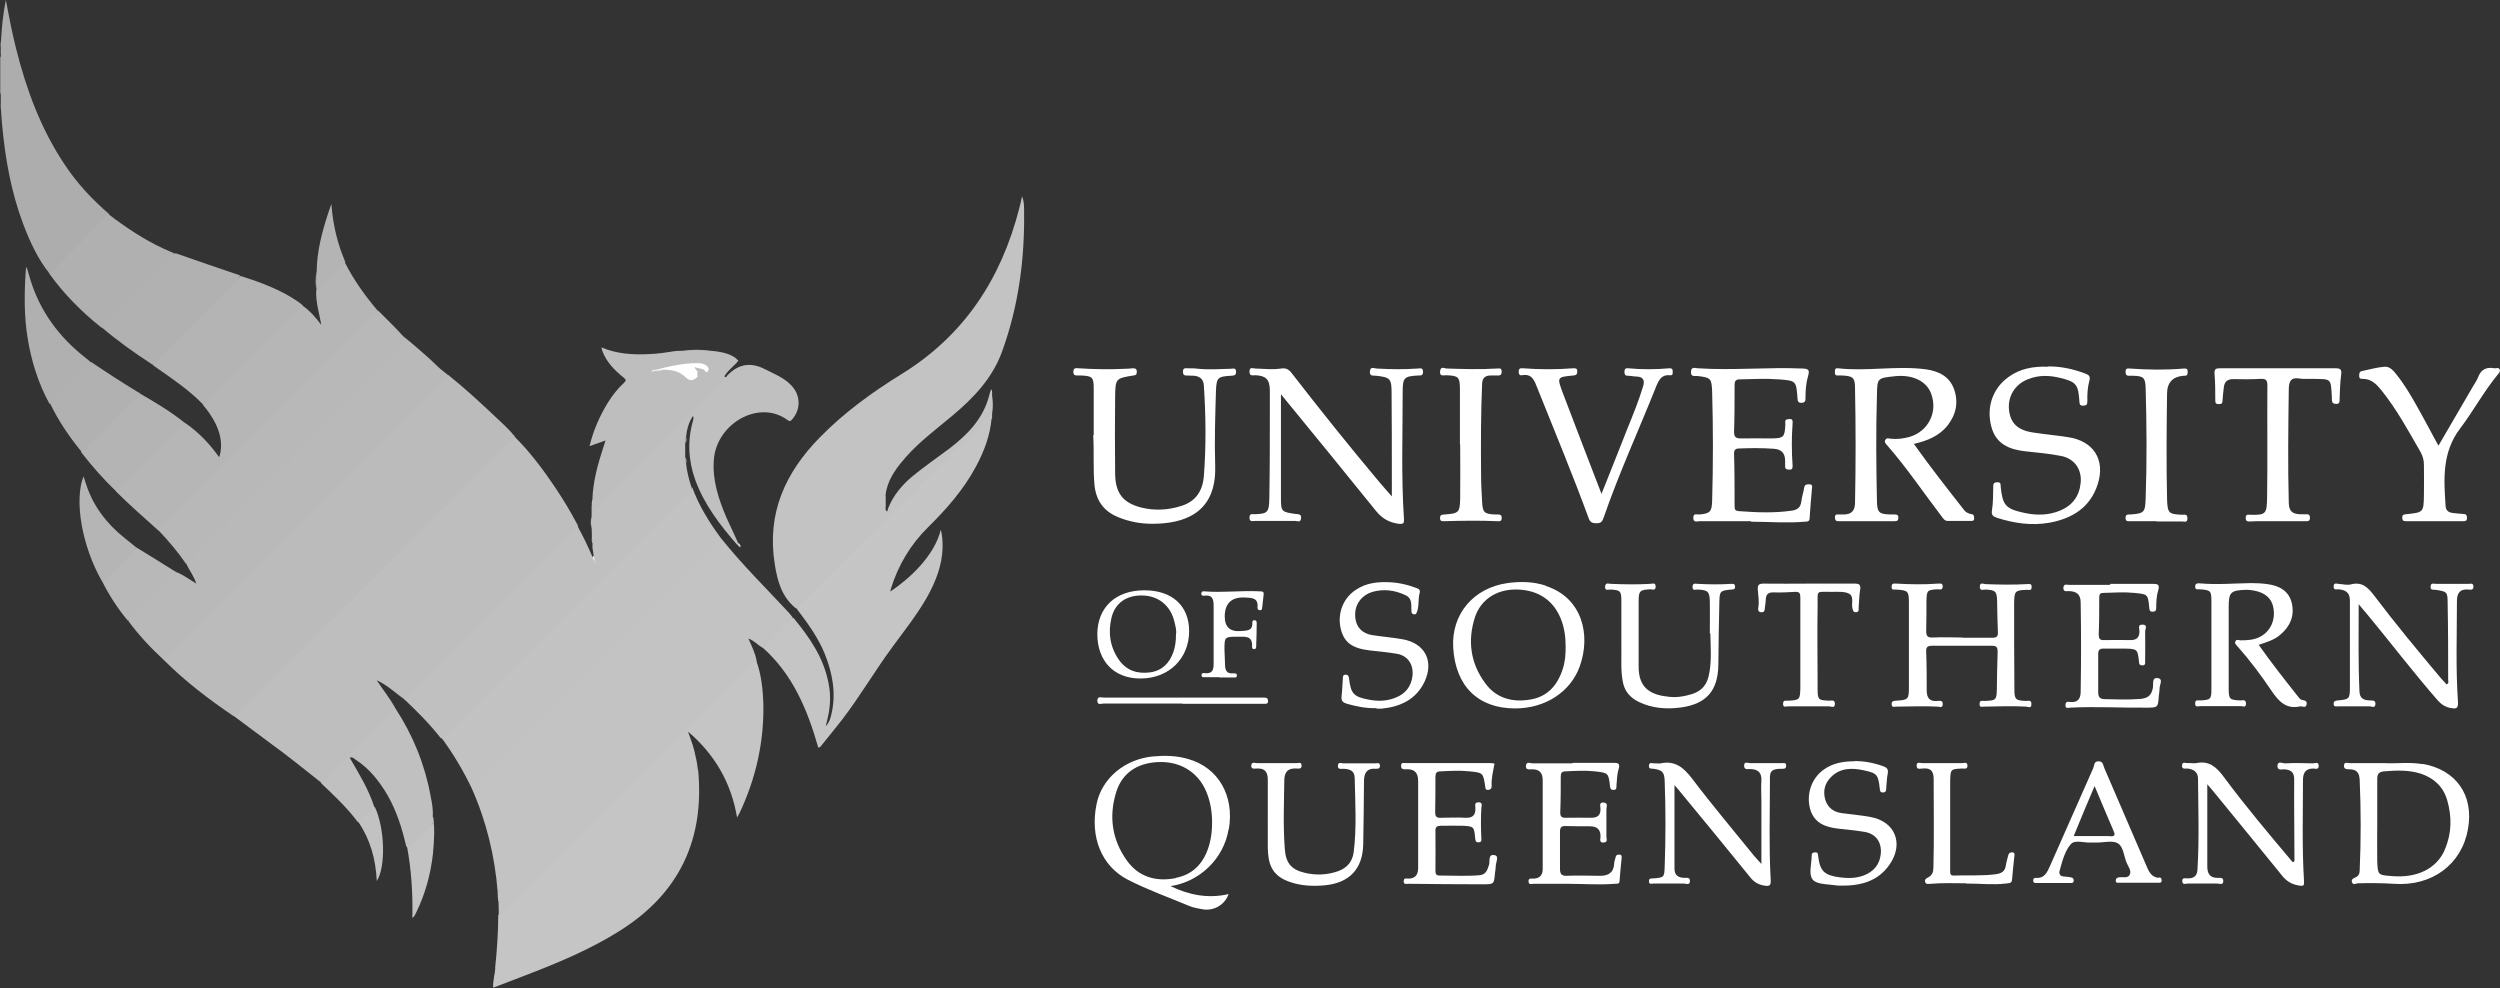 <?xml version="1.0" encoding="UTF-8"?> <svg xmlns="http://www.w3.org/2000/svg" id="Layer_2" viewBox="0 0 96.94 38.32"><rect x="0" y="0" width="96.94" height="38.32" fill="#333333" stroke="none"/><defs><style>.cls-1{fill:#f3f3f3;}.cls-2{fill:#f9f9f9;}.cls-3{fill:#ebebeb;}.cls-4{fill:#fff;}.cls-5{fill:#b4b4b4;}.cls-6{fill:#b5b5b5;}.cls-7{fill:#b8b8b8;}.cls-8{fill:#b9b9b9;}.cls-9{fill:#c2c2c2;}.cls-10{fill:#b6b6b6;}.cls-11{fill:#b1b1b1;}.cls-12{fill:#b0b0b0;}.cls-13{fill:#bbb;}.cls-14{fill:silver;}.cls-15{fill:#bebebe;}.cls-16{fill:#d0d0d0;}.cls-17{fill:#d1d1d1;}.cls-18{fill:#c3c3c3;}.cls-19{fill:#adadad;}.cls-20{fill:#c5c5c5;}</style></defs><g id="Layer_1-2"><g><g><path class="cls-19" d="M1.92,10.61c-.46-.58-.76-1.24-1.02-1.92C.43,7.44,.2,6.14,.08,4.82c-.02-.19-.03-.38-.04-.57-.03-.12,0-.24-.01-.35-.01-.1,.02-.21-.02-.31v-1.35c.05-.1,0-.2,.02-.31,0-.12-.02-.24,.01-.35C.07,1.06,.11,.56,.23,0c.12,.66,.24,1.27,.39,1.87,.4,1.6,.96,3.12,1.88,4.5,.48,.73,1.07,1.36,1.73,1.93,.02,.09-.05,.14-.1,.19-.67,.67-1.34,1.35-2.01,2.02-.05,.05-.09,.12-.19,.1Z"></path><path class="cls-18" d="M19.3,34.61c-.11-1.41-.44-2.77-1.02-4.07,.05-.09,.13-.14,.19-.21,3.09-3.09,6.17-6.18,9.26-9.26,.07-.07,.13-.16,.22-.21,.82,1.03,1.76,1.95,2.65,2.91,.05,.05,.09,.12,.14,.18,.02,.09-.05,.14-.1,.19-.29,.29-.58,.58-.87,.87-.06,.06-.12,.14-.23,.09-.17-.1-.3-.26-.52-.34,.13,.3,.27,.57,.32,.87-.08,.11-.18,.19-.27,.28-3.12,3.12-6.24,6.25-9.37,9.37-.1,.1-.17,.26-.36,.2,0-.17,0-.35-.01-.52-.04-.11,0-.23-.03-.34Z"></path><path class="cls-15" d="M12.46,30.35c-.66-.52-1.31-1.05-1.99-1.54-.47-.35-.94-.7-1.41-1.05,.09-.11,.2-.2,.3-.3,3.43-3.43,6.85-6.86,10.28-10.28,.1-.1,.17-.24,.35-.21,.6,.6,1.1,1.28,1.57,1.98,.28,.42,.54,.85,.78,1.3,.04,.07,.08,.13,.08,.21-.02,.08-.08,.12-.14,.18-2.12,2.12-4.24,4.24-6.36,6.35-.06,.06-.12,.18-.25,.12-.35-.25-.66-.55-1.06-.73,.24,.37,.52,.71,.73,1.1,.02,.1-.06,.15-.12,.2-.85,.85-1.7,1.7-2.55,2.55-.06,.06-.11,.15-.22,.12Z"></path><path class="cls-13" d="M19.99,16.96c-.11,.04-.19,.13-.27,.21-3.47,3.47-6.94,6.95-10.42,10.42-.07,.07-.12,.17-.24,.18-.96-.65-1.88-1.35-2.7-2.17-.03-.06,.02-.1,.05-.14,.04-.05,.09-.1,.14-.15,3.53-3.53,7.06-7.07,10.6-10.6,.07-.07,.12-.15,.22-.18,.66,.53,1.28,1.1,1.89,1.68,.26,.24,.52,.48,.74,.76Z"></path><path class="cls-18" d="M30.85,23.58c-.54-.44-.71-1.06-.81-1.72-.31-1.96,.41-3.54,1.76-4.91,.94-.96,2.02-1.74,3.15-2.44,2.44-1.5,3.87-3.7,4.57-6.42,.04-.14,.07-.29,.11-.48,.08,.2,.08,.37,.08,.53,.03,1.89-.21,3.73-.86,5.51-.38,1.03-1.1,1.78-1.91,2.46-.62,.52-1.28,1.01-1.82,1.62-.32,.37-.62,.75-.74,1.24-.02,.07-.03,.15-.04,.22-.02,.19-.02,.38,0,.57,.08,.16,.08,0,.09-.03,.2-.51,.54-.92,.95-1.26,.45-.37,.94-.71,1.41-1.06,.71-.54,1.32-1.15,1.56-2.05,.02-.08,.04-.16,.07-.23,0-.01,.02-.02,.03-.03,.03,.07,.02,.15,.02,.22,.02,.25,.03,.5,0,.75,0,.05,0,.11,0,.16-.15,.04-.25,.14-.35,.24-2.31,2.32-4.63,4.63-6.95,6.95-.08,.08-.14,.22-.3,.16Z"></path><path class="cls-14" d="M15.68,27.1c.1,0,.15-.09,.21-.15,2.11-2.11,4.22-4.22,6.33-6.33,.06-.06,.11-.14,.2-.17,.21,.38,.39,.76,.56,1.16,.04,.03,.05,.07,.06,.11,0,.01,0,.02,.01,.03,0-.01,0-.02-.01-.04-.03-.05,0-.1-.02-.15-.01-.16-.07-.32-.04-.48-.04-.07,0-.14-.03-.21,0-.13,0-.27-.01-.4-.03-.14-.03-.29,0-.43,0-.06,0-.13,0-.19,.06-.08,.14-.15,.21-.22,1.57-1.57,3.13-3.13,4.7-4.7,.1-.1,.15-.23,.24-.33,.07,.07,.09-.02,.12-.05,.42-.43,.89-.52,1.44-.24,.37,.19,.75,.33,1.04,.64,.36,.38,.37,.93,.02,1.32-.05,.06-.09,.08-.17,.02-1.1-.82-2.76,.13-2.86,1.54-.06,.79,.18,1.51,.48,2.22,.15,.34,.32,.68,.47,1.02,.02,.05,0,.06-.05,.05-.66-.76-1.27-1.55-1.62-2.51-.27-.75-.31-1.52-.09-2.29,.01-.05,.04-.1,0-.19-.18,.27-.24,.55-.27,.84-.03,.07,0,.15-.03,.21,0,.18,0,.37,0,.55,.04,.07,0,.15,.03,.21,.03,.32,.11,.64,.21,.94,.04,.08,0,.13-.05,.18-.03,.04-.08,.08-.11,.12-3.09,3.09-6.18,6.18-9.27,9.27-.08,.08-.13,.22-.29,.17-.43-.55-.92-1.04-1.43-1.52Z"></path><path class="cls-20" d="M30.85,23.58c.11,0,.16-.1,.23-.16,2.35-2.35,4.7-4.7,7.05-7.04,.09-.08,.16-.22,.32-.15-.06,.66-.29,1.27-.6,1.85-.48,.9-1.14,1.65-1.86,2.36-.69,.68-1.17,1.49-1.45,2.41,0,.03-.01,.05-.02,.09,.73-.49,1.71-1.37,1.96-2.4,.07,.27,.07,.48,.07,.7-.02,.69-.27,1.32-.6,1.91-.39,.69-.88,1.3-1.34,1.93-.68,.92-1.26,1.92-1.96,2.83-.25,.32-.51,.64-.77,.96-.04,.04-.06,.11-.15,.12-.42-1.47-.99-2.85-2.17-3.89,.05,0,.09-.02,.13-.06,.36-.36,.71-.73,1.07-1.09,.63,.76,1.18,1.55,1.37,2.55,.09,.46,.07,.91-.04,1.36-.02,.08-.04,.17-.07,.3,.15-.16,.18-.32,.22-.47,.19-.81,.04-1.59-.26-2.34-.24-.58-.59-1.09-.97-1.59-.05-.06-.09-.12-.13-.18Z"></path><path class="cls-8" d="M17.36,14.53c-.03,.09-.11,.14-.17,.2-3.55,3.56-7.11,7.11-10.66,10.67-.06,.06-.14,.12-.17,.2-.51-.47-.98-.97-1.39-1.53,.63-.63,1.25-1.27,1.89-1.88,.26,.11,.49,.28,.75,.44-.09-.29-.27-.52-.39-.77,.02-.08,.09-.13,.15-.19,2.79-2.79,5.58-5.58,8.37-8.37,.03-.03,.07-.07,.11-.09,.36,.32,.74,.62,1.08,.96,.13,.14,.3,.25,.44,.37Z"></path><path class="cls-9" d="M17.11,28.62c.09,0,.13-.07,.18-.12,3.14-3.14,6.28-6.28,9.43-9.43,.05-.05,.12-.1,.12-.18,.26,.72,.66,1.36,1.11,1.97,0,.09-.07,.13-.12,.18-3.13,3.13-6.26,6.26-9.39,9.39-.05,.05-.09,.11-.16,.11-.33-.68-.71-1.32-1.16-1.93Z"></path><path class="cls-10" d="M7.18,16.4c.52,.36,.95,.81,1.32,1.33,.2-.62-.02-1.31-.63-2.03,.04-.1,.12-.16,.19-.24,1.14-1.14,2.28-2.29,3.43-3.43,.07-.07,.14-.15,.24-.18,.29,.2,.52,.47,.73,.75-.08-.45-.22-.88-.2-1.34,.4-.34,.76-.71,1.11-1.09,.34,.68,.78,1.29,1.27,1.87,.04,.06,.01,.1-.02,.15-.04,.05-.08,.09-.13,.13-2.7,2.7-5.4,5.4-8.1,8.1-.07,.07-.12,.17-.24,.16-.55-.5-1.12-.99-1.65-1.52,.01-.08,.08-.13,.13-.18,.78-.78,1.56-1.56,2.34-2.34,.06-.06,.11-.12,.2-.14Z"></path><path class="cls-20" d="M19.33,35.47c.13-.02,.21-.12,.3-.2,3.16-3.16,6.32-6.32,9.48-9.48,.07-.07,.11-.16,.22-.16,.19,.53,.25,1.09,.27,1.65,.03,1.49-.29,2.91-.93,4.26-.02,.04-.04,.07-.09,.16-.23-1.37-.88-2.46-1.9-3.33,.08,.25,.18,.48,.24,.73,.06,.25,.12,.5,.14,.76-.07,.1-.16,.17-.24,.25-2.42,2.42-4.84,4.85-7.27,7.27-.09,.09-.17,.26-.35,.15,.07-.68,.12-1.37,.12-2.05Z"></path><path class="cls-7" d="M6.16,20.57c.06-.05,.11-.1,.17-.15,2.72-2.72,5.44-5.44,8.16-8.16,.07-.07,.16-.12,.16-.23,.31,.32,.64,.62,.94,.96,.07,.08,.16,.14,.25,.21,0,.09-.08,.13-.13,.18-2.78,2.78-5.56,5.56-8.34,8.35-.05,.05-.1,.09-.16,.13-.31-.46-.67-.88-1.05-1.28Z"></path><path class="cls-20" d="M19.21,37.52c.14,.03,.21-.08,.29-.16,2.45-2.45,4.91-4.91,7.36-7.36,.06-.06,.11-.15,.21-.16,.26,2.71-.73,4.81-3.05,6.26-1.16,.73-2.42,1.25-3.7,1.74-.4,.15-.8,.31-1.2,.46-.01-.27,.07-.53,.09-.79Z"></path><path class="cls-15" d="M28.1,14.59c0,.12-.05,.2-.13,.29-1.61,1.61-3.22,3.22-4.83,4.83-.06,.06-.1,.13-.2,.14,0-.07,0-.14,0-.21,.03-.08-.01-.17,.03-.25,.02-.71,.21-1.39,.43-2.06,.02-.07,.05-.14,.08-.25-.22,.08-.4,.14-.62,.22,.15-.62,.39-1.16,.7-1.67,.18-.29,.38-.55,.63-.78,.1-.09,.09-.13-.01-.21-.35-.28-.66-.6-.82-1.02-.01-.04-.02-.08-.04-.15,.61,.26,1.23,.29,1.86,.26,.32-.01,.64-.06,.96-.11,.11-.02,.23-.01,.35-.02,.35-.03,.7-.03,1.04,0,.42,.03,.89,.12,1.1,.39-.17,.21-.4,.36-.54,.6Z"></path><path class="cls-5" d="M11.74,11.84c-.03,.1-.13,.14-.19,.2-1.15,1.15-2.29,2.3-3.45,3.45-.07,.07-.11,.18-.22,.2-.54-.56-1.18-.99-1.81-1.43-.06-.04-.11-.08-.16-.12,.86-.87,1.73-1.73,2.59-2.59,.28-.28,.56-.55,.83-.85,.78,.25,1.55,.53,2.23,1,.07,.05,.13,.1,.19,.15Z"></path><path class="cls-11" d="M9.31,10.69c-.04,.12-.12,.21-.2,.3-1,1-2.01,2.01-3.01,3.01-.06,.06-.1,.13-.2,.13-.68-.44-1.34-.91-1.96-1.44,.95-.96,1.9-1.92,2.87-2.87,.83,.29,1.67,.58,2.5,.86Z"></path><path class="cls-12" d="M6.81,9.83c0,.09-.07,.13-.13,.18-.85,.86-1.71,1.71-2.57,2.57-.05,.05-.09,.12-.18,.12-.77-.61-1.45-1.3-2.02-2.09,.13-.08,.22-.2,.33-.31,.66-.66,1.32-1.33,1.97-1.99,.67,.51,1.37,.98,2.13,1.33,.15,.07,.3,.13,.45,.2Z"></path><path class="cls-5" d="M13.38,10.17c0,.07-.03,.12-.07,.16-.28,.27-.55,.55-.82,.82-.06,.06-.13,.1-.21,.11h0c-.03-.25-.03-.5,0-.75,.01-.78,.21-1.52,.45-2.26,.03-.1,.07-.19,.12-.34,.06,.82,.24,1.55,.54,2.25Z"></path><path class="cls-14" d="M27.54,13.6c-.35,0-.7,0-1.04,0,.35-.05,.7-.05,1.04,0Z"></path><path class="cls-20" d="M38.45,16.06c0-.25,0-.5,0-.75,.05,.25,.05,.5,0,.75Z"></path><path class="cls-10" d="M12.27,10.52c0,.25,0,.5,0,.75-.04-.25-.04-.5,0-.75Z"></path><path class="cls-20" d="M34.34,19.75c-.05-.19-.05-.38,0-.57,0,.19,0,.38,0,.57Z"></path><path class="cls-9" d="M22.93,20.03c0,.14,0,.29,0,.43-.03-.14-.03-.29,0-.43Z"></path><path class="cls-9" d="M22.98,19.38c0,.08,.03,.17-.03,.25,0-.08-.01-.17,.03-.25Z"></path><path class="cls-16" d="M28.6,21.11s.03-.03,.05-.05c.04,.04,.08,.09,.06,.16-.06-.02-.09-.06-.11-.11Z"></path><path class="cls-1" d="M23.02,21.56s.04,.11,.04,.16c-.01,.01-.03,.01-.04,0-.02-.04-.03-.08-.05-.12l.04-.04Z"></path><path class="cls-9" d="M26.62,17.95c-.06-.07-.02-.14-.03-.21,.03,.07,.03,.14,.03,.21Z"></path><path class="cls-9" d="M22.95,20.87c.05,.06,.02,.14,.03,.21-.04-.07-.04-.14-.03-.21Z"></path><path class="cls-9" d="M26.59,17.18c0-.07-.03-.15,.03-.21,0,.07,0,.15-.03,.21Z"></path><path class="cls-14" d="M12.46,30.35c.27-.2,.48-.46,.72-.69,.67-.67,1.34-1.34,2.01-2.01,.05-.05,.1-.11,.15-.17,.68,1.04,1.14,2.18,1.36,3.4,.05,.25,.1,.51,.08,.77,.06,.21,0,.37-.17,.52-.22,.19-.41,.41-.63,.61-.06,.06-.14,.16-.23,.03-.16-.69-.37-1.36-.72-1.97-.32-.55-.71-1.04-1.25-1.39-.06-.04-.11-.11-.22-.07,.36,.62,.73,1.22,.95,1.9,.02,.09-.05,.12-.1,.16-.12,.11-.23,.23-.35,.34-.05,.05-.09,.12-.19,.09-.42-.56-.93-1.04-1.44-1.52Z"></path><path class="cls-5" d="M7.18,16.4c-.81,.82-1.63,1.64-2.44,2.45-.07,.07-.15,.14-.23,.21-.49-.47-.94-.98-1.36-1.52,.01-.07,.06-.1,.1-.15,.69-.69,1.38-1.38,2.06-2.06,.03-.03,.06-.05,.1-.08,.61,.35,1.21,.71,1.76,1.15Z"></path><path class="cls-11" d="M5.42,15.25c0,.06-.05,.1-.08,.13-.7,.7-1.4,1.4-2.09,2.09-.02,.02-.05,.04-.08,.06-.48-.59-.9-1.2-1.23-1.89,.01-.06,.05-.09,.09-.13,.46-.46,.92-.92,1.38-1.38,.04-.04,.07-.08,.13-.09,.59,.4,1.19,.79,1.8,1.16,.03,.02,.06,.03,.09,.04Z"></path><path class="cls-12" d="M3.53,14.05c-.52,.55-1.05,1.09-1.61,1.61-.44-.8-.7-1.65-.85-2.55-.14-.87-.13-1.75-.07-2.63,0-.03,.01-.05,.03-.14,.06,.2,.1,.34,.14,.48,.38,1.25,1.12,2.25,2.14,3.05,.07,.06,.15,.12,.22,.18Z"></path><path class="cls-7" d="M6.85,22.18c0,.07-.05,.11-.1,.15-.54,.54-1.09,1.09-1.63,1.63-.05,.05-.09,.1-.17,.1-.39-.47-.72-.98-.99-1.52,.45-.43,.87-.89,1.33-1.31,.49,.3,.98,.6,1.47,.91,.03,.02,.06,.03,.09,.04Z"></path><path class="cls-6" d="M5.29,21.24c-.4,.48-.82,.94-1.33,1.31-.79-1.38-1.09-3.16-.72-4.08,.04,.13,.07,.24,.11,.34,.28,.84,.8,1.51,1.49,2.06,.15,.12,.3,.24,.46,.37Z"></path><path class="cls-18" d="M15.77,32.81c.06,.05,.11,.03,.16-.02,.27-.27,.54-.53,.81-.8,.09-.09,.02-.22,.05-.33,.08,.48,.04,.95,0,1.43-.09,.81-.3,1.58-.66,2.31-.02,.05-.05,.1-.08,.14,0,.01-.02,.02-.06,.05,.02-.95-.04-1.87-.21-2.78Z"></path><path class="cls-9" d="M13.9,31.87c.21-.2,.42-.4,.63-.59,.39,.81,.44,2.34,.08,2.88-.04-.84-.25-1.6-.71-2.28Z"></path><path class="cls-20" d="M19.3,34.61c.06,.11,.02,.22,.03,.34-.03-.11-.03-.22-.03-.34Z"></path><path class="cls-17" d="M23.02,21.72s.03,0,.04,0c.04,.03,.05,.08,.03,.13-.05-.03-.07-.07-.07-.13Z"></path><path class="cls-4" d="M27.04,14.62c-.2,.17-.3,.16-.5-.03-.24-.22-.54-.25-.84-.26-.04,.01-.09,.04-.09-.04,.47-.11,.95-.21,1.43-.21,.14,0,.27,.02,.38,.12,.05,.05,.08,.11,.04,.18-.07,.11-.12,0-.14-.02-.11-.1-.26-.06-.38-.13,.01,.1,.08,.13,.11,.19,.02,.07,.03,.14,0,.2Z"></path><path class="cls-2" d="M25.61,14.3s.06,.03,.09,.04c-.09,.04-.2,.03-.3,.04,0,0-.01-.02,0-.03,0,0,0-.01,.01-.01,.07-.01,.14-.03,.21-.04Z"></path><path class="cls-3" d="M25.4,14.34s0,.03,0,.04c-.04,.03-.08,.04-.14,.03,.03-.07,.08-.07,.14-.07Z"></path><path class="cls-14" d="M27.04,14.62c0-.07,0-.14,0-.2,.05,.07,.06,.14,0,.2Z"></path></g><g><path class="cls-4" d="M74.21,17.21c.64,.9,1.3,1.74,1.96,2.58,.07,.09,.18,.13,.29,.15,.1,.02,.08,.09,.09,.16,0,.1-.06,.1-.14,.1-.29,0-.58,0-.88,0-.13,0-.17-.09-.23-.16-.71-.93-1.36-1.9-2.13-2.78-.05-.06-.12-.12-.06-.21,.05-.08,.13-.05,.19-.04,.25,.03,.5,0,.75-.07,.73-.22,1.1-.97,.83-1.68-.18-.49-.74-.75-1.42-.67-.66,.07-.67,.07-.68,.73-.04,1.37-.03,2.74,0,4.11,.01,.45,.08,.51,.55,.52,.05,0,.1,0,.15,0,.09,0,.13,.03,.13,.12,0,.11-.04,.14-.14,.14-.73,0-1.45,0-2.18,0-.11,0-.13-.04-.14-.14,0-.12,.06-.13,.15-.12,.06,0,.12,0,.18,0,.29,0,.44-.12,.45-.43,.03-1.49,.03-2.99,0-4.48,0-.4-.09-.46-.5-.48-.06,0-.12,0-.18,0-.11,0-.1-.08-.1-.15,0-.08,.01-.14,.11-.13,1.14,.13,2.27-.11,3.41,.04,.5,.07,.92,.27,1.1,.77,.18,.51,.08,.99-.26,1.42-.32,.39-.76,.58-1.29,.7Z"></path><path class="cls-4" d="M49.67,15.29c0,1.39,0,2.71,0,4.03,0,.53,.03,.53,.57,.61,.11,.01,.23,0,.21,.17-.02,.18-.14,.1-.22,.1-.52,0-1.05,0-1.57,0-.09,0-.21,.05-.21-.13,0-.17,.11-.13,.2-.13,.5-.02,.56-.06,.57-.63,.02-1.17,.02-2.34,.02-3.51,0-.22,0-.44,0-.67-.01-.42-.15-.56-.56-.58-.1,0-.23,.05-.23-.14,0-.2,.13-.12,.23-.12,.33,.01,.66,.05,1,0,.18-.03,.29,.03,.4,.17,1.1,1.42,2.22,2.82,3.37,4.19,.15,.18,.31,.36,.52,.6,0-.3,0-.53,0-.76,0-1.09,0-2.18-.01-3.27,0-.54-.06-.59-.6-.65-.11-.01-.26,.03-.24-.17,.02-.2,.15-.12,.25-.11,.53,.03,1.07,.04,1.6,0,.1,0,.2-.05,.21,.12,0,.16-.08,.15-.19,.15-.54,.03-.6,.08-.6,.63,0,1.64-.06,3.29,.05,4.93,.01,.17-.02,.21-.21,.19-.36-.05-.63-.2-.86-.48-1.16-1.44-2.34-2.88-3.51-4.31-.05-.06-.1-.12-.18-.22Z"></path><path class="cls-4" d="M67.89,20.21c-.66,0-1.33,0-1.99,0-.09,0-.24,.07-.24-.13,0-.2,.14-.12,.24-.13,.4-.04,.48-.1,.49-.53,.04-1.41,.04-2.82,0-4.23-.02-.52-.05-.55-.57-.61-.1-.01-.26,.05-.25-.16,0-.21,.16-.15,.26-.14,1.36,.09,2.72-.05,4.08,.01,.24,.01,.26,.08,.2,.29-.08,.27-.1,.55-.1,.84,0,.11,0,.19-.15,.2-.15,0-.15-.07-.16-.18-.05-.67-.05-.68-.73-.73-.5-.04-1.01-.01-1.51,0-.16,0-.2,.07-.2,.22,0,.6,0,1.21-.02,1.81,0,.2,.06,.26,.26,.26,.4-.01,.81,0,1.21,0,.46-.01,.49-.05,.52-.54,0-.07-.04-.18,.07-.2,.09-.01,.23-.06,.21,.14-.04,.55-.04,1.11,0,1.66,0,.1-.01,.15-.12,.15-.11,0-.18-.02-.17-.15,0-.06,0-.12,0-.18,0-.29-.12-.46-.45-.48-.44-.03-.89-.03-1.33-.01-.14,0-.21,.05-.2,.22,.02,.67,.02,1.35,.02,2.03,0,.13,.04,.17,.17,.18,.68,.05,1.37,.08,2.05-.02,.21-.03,.34-.12,.37-.36,.02-.18,.08-.35,.11-.53,.02-.13,.1-.13,.2-.13,.13,0,.11,.09,.1,.17-.03,.38-.07,.76-.09,1.14,0,.16-.12,.13-.21,.14-.68,.06-1.37,0-2.05,0Z"></path><path class="cls-4" d="M42.41,16.87c0-.6,0-1.21,0-1.81,0-.44-.06-.48-.49-.5-.04,0-.08,0-.12,0-.1,0-.18,0-.18-.14,0-.16,.1-.15,.2-.14,.6,.04,1.21,.05,1.81,.02,.1,0,.2-.01,.3-.02,.09,0,.15,.02,.15,.13,0,.1-.02,.14-.13,.15-.68,.11-.7,.11-.71,.82-.01,1-.01,2,0,2.99,.01,.76,.31,1.13,1.01,1.31,.52,.13,1.04,.1,1.55-.06,.56-.17,.83-.58,.88-1.14,.09-1.18,.08-2.35,0-3.53-.01-.24-.15-.36-.38-.38-.1,0-.2-.01-.3-.01-.11,0-.13-.06-.13-.15,0-.11,.05-.14,.15-.13,.15,0,.3,0,.45,.02,.41,.04,.83,.01,1.24,0,.1,0,.21-.06,.22,.11,0,.15-.07,.15-.19,.16-.51,.03-.57,.06-.59,.58-.03,.98-.06,1.96-.03,2.93,.05,1.83-1.22,2.23-2.44,2.23-.45,0-.9-.08-1.33-.26-.56-.23-.85-.65-.91-1.24-.06-.64-.01-1.29-.05-1.93Z"></path><path class="cls-4" d="M79.4,14.21c.51-.01,1,.1,1.47,.28,.13,.05,.19,.1,.15,.26-.07,.26-.09,.54-.08,.81,0,.13-.04,.17-.17,.17-.14,0-.13-.08-.14-.17-.04-.66-.13-.76-.76-.91-.41-.1-.82-.11-1.22,.05-.51,.19-.8,.66-.75,1.18,.05,.52,.33,.8,.93,.89,.45,.07,.9,.11,1.35,.18,.99,.14,1.47,.87,1.16,1.83-.29,.9-.99,1.33-1.88,1.49-.69,.12-1.36,.02-2.02-.19-.15-.05-.23-.1-.2-.29,.05-.3,.04-.6,.05-.9,0-.11,0-.19,.16-.19,.15,0,.12,.09,.13,.18,.07,.7,.19,.85,.88,1,.48,.11,.96,.11,1.42-.08,.48-.2,.75-.56,.8-1.08,.05-.52-.24-.94-.76-1.04-.45-.09-.92-.13-1.38-.18-.64-.07-1.16-.29-1.33-.98-.19-.75,.07-1.47,.67-1.9,.45-.33,.97-.42,1.52-.4Z"></path><path class="cls-4" d="M76.1,24.73c.38,0,.77,0,1.15,0,.17,0,.23-.05,.22-.22-.02-.4-.02-.81-.03-1.21-.01-.38-.07-.42-.45-.44-.08,0-.22,.07-.22-.11,0-.18,.13-.11,.22-.1,.53,.02,1.07,.03,1.6,0,.09,0,.19-.04,.19,.11,0,.16-.11,.11-.19,.11-.45,.02-.48,.05-.49,.49,0,1.12,0,2.24,.01,3.36,0,.41,.05,.44,.45,.46,.09,0,.22-.05,.21,.13,0,.17-.12,.1-.2,.09-.54-.03-1.09-.01-1.63,0-.08,0-.19,.05-.18-.11,0-.15,.11-.11,.2-.11,.44-.02,.46-.03,.47-.47,.01-.47,.01-.95,.03-1.42,0-.17-.02-.25-.22-.25-.78,0-1.55,0-2.33,0-.19,0-.23,.07-.22,.25,.02,.49,.02,.99,.02,1.48,0,.29,.11,.44,.41,.41,.09,0,.22-.04,.21,.13,0,.16-.13,.09-.2,.09-.53-.03-1.07,0-1.6,0-.07,0-.17,.05-.18-.09,0-.14,.08-.13,.17-.14,.48-.03,.5-.05,.5-.54,0-1.08,0-2.16,0-3.24,0-.48-.03-.5-.51-.53-.07,0-.17,.03-.16-.11,0-.15,.09-.12,.19-.12,.53,.03,1.07,.04,1.6,0,.09,0,.19-.03,.19,.11,0,.16-.12,.11-.19,.11-.41,.02-.43,.04-.44,.46,0,.38,0,.77-.01,1.15,0,.19,.04,.27,.25,.26,.38-.02,.77,0,1.15,0Z"></path><path class="cls-4" d="M62.1,19.15c.35-.88,.68-1.7,1-2.52,.22-.54,.44-1.08,.61-1.64,.08-.26,0-.38-.26-.39-.11,0-.22-.03-.33-.03-.11,0-.13-.06-.13-.15,0-.1,.03-.15,.14-.14,.53,.05,1.07,.05,1.6,0,.09,0,.13,.02,.13,.11,0,.08,.02,.18-.11,.16-.31-.03-.42,.17-.52,.41-.68,1.71-1.45,3.38-2.05,5.12-.05,.14-.1,.21-.27,.21-.16,0-.25-.03-.31-.2-.62-1.7-1.32-3.37-1.99-5.05-.11-.28-.2-.56-.59-.49-.12,.02-.13-.07-.13-.15,0-.11,.06-.13,.16-.12,.65,.05,1.31,.05,1.96,0,.09,0,.15,0,.15,.12,0,.11-.03,.15-.15,.16-.64,.06-.64,.06-.41,.68,.49,1.28,.98,2.57,1.5,3.91Z"></path><path class="cls-4" d="M87.58,25c.5,.71,1.03,1.38,1.56,2.05,.03,.04,.07,.08,.12,.09,.1,.02,.21,.03,.18,.18-.04,.16-.17,.05-.25,.07-.53,.12-.82-.18-1.1-.59-.41-.61-.85-1.2-1.34-1.75-.04-.05-.11-.09-.07-.18,.04-.09,.12-.05,.19-.04,.27,0,.54-.01,.79-.15,.38-.21,.57-.63,.5-1.08-.06-.39-.32-.62-.76-.7-.1-.02-.2-.03-.3-.03-.61,.02-.68,.09-.68,.69,0,1.05,0,2.1,0,3.14,0,.42,.04,.44,.45,.46,.09,0,.22-.05,.22,.12,0,.19-.14,.09-.22,.1-.51,0-1.03,0-1.54,0-.08,0-.22,.07-.21-.11,0-.15,.11-.11,.2-.11,.4-.02,.43-.05,.43-.44,0-1.13,0-2.26,0-3.39,0-.43-.03-.45-.46-.48-.07,0-.17,.03-.17-.1,0-.14,.09-.13,.18-.13,.66,.06,1.33,0,1.99-.01,.21,0,.42,.01,.63,.04,.46,.06,.84,.26,.95,.75,.11,.5-.08,.91-.47,1.23-.23,.19-.51,.27-.8,.37Z"></path><path class="cls-4" d="M91.46,23.43c0,1.19-.02,2.28,.03,3.38,.01,.28,.18,.35,.42,.35,.11,0,.21,0,.2,.15-.02,.16-.14,.08-.21,.08-.41,0-.82,0-1.24,0-.08,0-.17,.03-.17-.1,0-.11,.07-.12,.16-.13,.44-.04,.47-.06,.47-.5,0-1.12,0-2.24,0-3.36,0-.3-.13-.42-.44-.45-.08,0-.2,.04-.19-.11,0-.15,.1-.11,.19-.1,.16,.01,.33,.06,.48,.02,.43-.11,.65,.11,.89,.42,.83,1.1,1.71,2.16,2.6,3.22,.07,.08,.15,.16,.22,.24,.1-.05,.06-.13,.06-.19,0-.99,0-1.98-.02-2.96,0-.45-.03-.45-.47-.52-.08-.01-.2,.03-.19-.12,0-.17,.13-.11,.22-.11,.41,0,.82,0,1.24,0,.09,0,.19-.05,.2,.1,0,.16-.11,.12-.19,.12-.33-.03-.45,.13-.45,.45,0,1.3-.05,2.6,.04,3.9,.02,.29-.09,.28-.3,.24-.21-.04-.36-.15-.5-.31-.94-1.08-1.81-2.22-2.72-3.32-.09-.11-.18-.21-.33-.39Z"></path><path class="cls-4" d="M94.56,17.27c.46-.79,.9-1.55,1.34-2.3,.07-.11,.14-.22,.19-.34,.11-.3,.32-.41,.63-.35,.07,.01,.17-.05,.21,.05,.03,.09-.04,.15-.09,.21-.54,.66-.94,1.41-1.45,2.08-.7,.93-.63,1.95-.56,3,.01,.17,.11,.25,.27,.27,.14,.02,.28,.03,.42,.04,.1,0,.14,.05,.14,.15,0,.12-.06,.13-.15,.13-.74,0-1.47,0-2.21,0-.1,0-.15-.02-.15-.14,0-.12,.06-.12,.15-.13,.67-.07,.68-.07,.69-.74,.01-.39,0-.79,0-1.18,0-.17-.04-.33-.13-.49-.47-.82-.92-1.65-1.52-2.4-.19-.23-.39-.44-.72-.44-.08,0-.14,0-.14-.11,0-.08,0-.17,.1-.19,.3-.06,.59-.15,.89-.17,.2-.01,.34,.15,.46,.31,.3,.37,.54,.78,.77,1.19,.28,.49,.54,.99,.84,1.54Z"></path><path class="cls-4" d="M64.93,30.4c0,1.13,0,2.2,0,3.28,0,.26,.14,.35,.38,.36,.09,0,.23-.03,.22,.13-.01,.17-.16,.09-.24,.09-.39,0-.79,0-1.18,0-.07,0-.17,.05-.17-.09,0-.13,.09-.1,.17-.11,.41-.03,.43-.04,.44-.47,.04-1.1,.04-2.2,0-3.29-.01-.36-.09-.44-.43-.49-.08-.01-.2,.02-.18-.13,.02-.15,.14-.07,.21-.08,.08-.01,.16,.02,.24,0,.57-.12,.9,.17,1.23,.6,.77,1.02,1.6,2,2.4,2.99,.07,.09,.16,.17,.28,.31,0-.86,0-1.66,0-2.46,0-.25-.02-.5,0-.76,.02-.32-.13-.46-.45-.46-.09,0-.22,.04-.22-.13,0-.18,.14-.1,.22-.1,.42,0,.85,0,1.27,0,.07,0,.14-.02,.14,.1,0,.1-.05,.12-.13,.12-.55-.01-.5,.16-.5,.58,0,1.24-.04,2.48,.03,3.72,.01,.21-.02,.27-.25,.23-.24-.04-.41-.15-.55-.33-.9-1.11-1.81-2.22-2.72-3.32-.07-.08-.13-.16-.23-.27Z"></path><path class="cls-4" d="M88.34,14.28c.74,0,1.47,0,2.21,0,.2,0,.26,.04,.23,.25-.04,.32-.05,.64-.06,.96,0,.09,0,.18-.14,.17-.13,0-.15-.06-.16-.16,0-.03,0-.06,0-.09-.04-.78-.02-.7-.76-.72-.16,0-.33,.01-.48-.01-.33-.06-.42,.08-.43,.39-.02,1.48-.04,2.96,0,4.44,.01,.33,.16,.42,.44,.43,.07,0,.14,0,.21,0,.1,0,.17,0,.17,.14,0,.15-.1,.13-.18,.13-.57,0-1.15,0-1.72,0-.14,0-.28,0-.42,.01-.1,0-.17,0-.17-.14,0-.12,.06-.13,.15-.12,.65,.02,.67-.03,.68-.72,.02-1.43,0-2.86,.01-4.3,0-.2-.06-.26-.26-.25-.35,.02-.71,.02-1.06,.01-.24,0-.35,.11-.37,.33-.02,.17-.04,.34-.05,.51,0,.11-.05,.13-.15,.13-.11,0-.13-.05-.13-.15,0-.34,0-.69-.03-1.03-.01-.19,.06-.21,.22-.21,.76,0,1.51,0,2.27,0Z"></path><path class="cls-4" d="M85.59,30.39c0,1.1,0,2.15,0,3.2,0,.29,.1,.46,.42,.45,.08,0,.2-.02,.2,.12,0,.18-.15,.1-.23,.1-.38,0-.77,0-1.15,0-.07,0-.2,.07-.21-.09-.01-.15,.11-.11,.19-.11,.26,.01,.39-.09,.4-.36,.07-1.17,.03-2.34,.02-3.51,0-.25-.17-.37-.42-.39-.08,0-.2,.04-.2-.11,0-.18,.15-.09,.23-.1,.11-.01,.23,.02,.33,0,.48-.1,.76,.14,1.04,.51,.85,1.15,1.77,2.24,2.69,3.33,.08-.01,.07-.06,.07-.09,0-1.04-.02-2.08-.01-3.12,0-.28-.13-.37-.38-.39-.1,0-.28,.06-.27-.14,.02-.2,.19-.09,.29-.09,.36-.02,.73-.01,1.09,0,.08,0,.22-.08,.22,.1,0,.15-.12,.11-.2,.1-.31,0-.41,.16-.41,.46,0,1.3-.04,2.6,.04,3.9,0,.15,.02,.21-.18,.18-.27-.04-.47-.15-.64-.35-.92-1.13-1.83-2.25-2.75-3.37-.05-.06-.1-.12-.18-.21Z"></path><path class="cls-4" d="M81.84,22.64c.55,0,1.11,0,1.66,0,.17,0,.25,.03,.19,.24-.07,.22-.08,.46-.08,.69,0,.1-.03,.15-.14,.15-.12,0-.12-.07-.13-.15-.05-.53-.05-.53-.59-.58-.39-.04-.78-.01-1.18,0-.13,0-.17,.04-.17,.18,0,.47,0,.95-.02,1.42,0,.16,.03,.24,.21,.23,.34-.01,.68,0,1.03,0,.24,0,.34-.11,.34-.35,0-.09-.08-.25,.11-.25,.23,0,.11,.17,.11,.27,.01,.38,0,.77,0,1.15,0,.08,.02,.16-.11,.16-.12,0-.12-.06-.13-.15-.05-.48-.07-.49-.55-.5-.27,0-.54,0-.82,0-.15,0-.21,.05-.21,.21,0,.49,0,.99,0,1.48,0,.17,.05,.26,.23,.27,.47,.01,.94,.03,1.42-.01,.29-.03,.42-.15,.47-.43,.03-.13-.06-.43,.21-.37,.2,.04,.04,.27,.05,.41,0,.09-.02,.18-.03,.27-.03,.46-.03,.46-.5,.46-.98,.01-1.95-.05-2.93,0-.08,0-.19,.06-.19-.1,0-.15,.11-.13,.19-.12,.3,.03,.4-.14,.4-.4,.02-1.15,.02-2.3,0-3.45,0-.33-.16-.44-.46-.45-.09,0-.22,.04-.21-.13,.01-.17,.15-.11,.23-.11,.52,0,1.05,0,1.57,0h0Z"></path><path class="cls-4" d="M66.3,24.56c0-.41,.01-.83,0-1.24-.01-.39-.08-.44-.47-.46-.08,0-.2,.06-.2-.1,0-.17,.12-.12,.21-.12,.42,.02,.84,.03,1.27,0,.08,0,.16-.02,.17,.1,0,.13-.07,.11-.15,.12-.42,.04-.45,.06-.46,.46-.02,.83-.03,1.65-.04,2.48-.02,.98-.46,1.49-1.43,1.63-.56,.08-1.13,.04-1.65-.21-.35-.17-.57-.43-.63-.82-.08-.44-.04-.89-.05-1.33,0-.59,0-1.19,0-1.78,0-.38-.05-.41-.42-.43-.09,0-.23,.06-.21-.12,.02-.17,.14-.1,.23-.1,.5,.02,1.01,.03,1.51,0,.09,0,.21-.07,.22,.1,0,.18-.13,.11-.21,.11-.39,.02-.45,.06-.45,.44,0,.85,0,1.69,0,2.54-.01,.87,.48,1.12,1.18,1.19,.24,.03,.48,0,.72-.06,.53-.12,.77-.38,.85-.92,.08-.49,.04-.99,.03-1.48Z"></path><path class="cls-4" d="M60.98,29.58c.52,0,1.05,0,1.57,0,.18,0,.29,.01,.21,.25-.06,.2-.06,.42-.08,.63,0,.08,.01,.17-.11,.17-.11,0-.13-.05-.14-.15-.06-.51-.07-.51-.58-.57-.38-.04-.76-.02-1.15,0-.14,0-.18,.07-.18,.2,0,.46,0,.93-.02,1.39,0,.16,.05,.21,.2,.21,.33,0,.67-.01,1,0,.26,0,.37-.11,.36-.36,0-.09-.07-.25,.13-.23,.18,.02,.1,.16,.1,.26,0,.35,0,.7,0,1.06,0,.09,.07,.21-.1,.23-.17,.02-.14-.11-.13-.2,.02-.29-.12-.43-.41-.43-.32,0-.64,0-.97-.01-.14,0-.19,.07-.19,.21,0,.48,0,.97,0,1.45,0,.17,.04,.28,.26,.27,.43-.02,.87,0,1.3,0,.31,0,.52-.12,.54-.46,0-.09,.04-.18,.06-.27,.02-.09,.09-.1,.16-.09,.08,.01,.07,.07,.07,.14-.03,.29-.06,.58-.08,.87,0,.15-.11,.11-.19,.12-.61,.05-1.23,0-1.84,0-.43,0-.87,0-1.3,0-.07,0-.2,.06-.2-.1,0-.13,.1-.1,.17-.1,.29,0,.39-.16,.38-.42,0-1.13,0-2.26,0-3.39,0-.28-.11-.43-.41-.43-.1,0-.26,.04-.24-.14,.02-.18,.17-.09,.26-.09,.51,0,1.03,0,1.54,0Z"></path><path class="cls-4" d="M57.95,29.61c-.05,.29-.13,.58-.11,.87,0,.1-.04,.14-.14,.15-.11,0-.1-.07-.11-.14-.08-.52-.08-.53-.61-.58-.37-.04-.74-.02-1.12,0-.16,0-.2,.07-.2,.22,0,.45,0,.91-.01,1.36,0,.17,.05,.23,.22,.22,.32,0,.65-.02,.97,0,.28,.01,.38-.12,.37-.38,0-.09-.05-.22,.12-.22,.17,0,.12,.13,.11,.22-.02,.38-.02,.77,0,1.15,0,.08,.03,.17-.09,.18-.13,.02-.14-.07-.15-.17-.04-.43-.05-.45-.48-.47-.28-.01-.56,0-.85,0-.14,0-.22,.04-.21,.21,.01,.5,0,1.01,0,1.51,0,.1,0,.21,.15,.21,.51,0,1.03,.03,1.54-.01,.27-.02,.32-.19,.39-.41,.04-.13-.05-.43,.22-.37,.18,.04,.04,.28,.04,.42,0,.09-.02,.18-.03,.27-.04,.42-.03,.44-.44,.44-.98,0-1.95-.01-2.93-.02-.07,0-.17,.04-.17-.1,0-.13,.1-.11,.17-.1,.29,0,.39-.16,.39-.42,0-1.12,0-2.24,0-3.36,0-.33-.14-.48-.48-.46-.09,0-.19,0-.18-.14,0-.14,.1-.1,.17-.1,1.1,0,2.2,0,3.3,0,.05,0,.1,.01,.16,.02Z"></path><path class="cls-4" d="M49.16,31.68c0-.48,0-.97,0-1.45,0-.3-.12-.45-.43-.43-.09,0-.23,.04-.21-.13,.02-.14,.14-.08,.22-.08,.51,0,1.03,0,1.54,0,.07,0,.18-.05,.19,.08,.01,.14-.09,.14-.18,.13-.31-.02-.48,.09-.49,.44-.01,.9-.05,1.79,.02,2.69,.04,.53,.25,.79,.76,.91,.44,.11,.88,.09,1.31-.06,.35-.13,.55-.37,.6-.73,.12-.95,.06-1.91,.04-2.87,0-.3-.19-.36-.44-.37-.09,0-.23,.04-.21-.13,.01-.15,.14-.08,.21-.08,.41,0,.83,0,1.24,0,.07,0,.17-.05,.18,.09,0,.12-.08,.12-.16,.12-.35-.03-.46,.17-.46,.48,0,.82-.02,1.63-.03,2.45-.02,.96-.54,1.5-1.5,1.59-.46,.04-.91,.02-1.34-.13-.56-.19-.81-.53-.85-1.12,0-.07-.01-.14-.01-.21,0-.39,0-.79,0-1.18,0,0,0,0-.01,0Z"></path><path class="cls-4" d="M83.63,20.21c-.34,0-.68,0-1.03,0-.09,0-.18,.02-.18-.13,0-.14,.09-.13,.18-.13,.55-.04,.58-.08,.6-.63,.05-1.42,.04-2.84,0-4.26-.01-.42-.08-.48-.5-.49-.04,0-.08,0-.12,0-.12,.01-.16-.04-.16-.16,0-.12,.07-.13,.16-.12,.7,.05,1.41,.06,2.11,0,.11,0,.14,.02,.14,.13,0,.09-.02,.16-.13,.15,0,0-.02,0-.03,0q-.63,.05-.64,.68c-.02,1.37-.03,2.74,0,4.11,.02,.54,.06,.58,.59,.6,.09,0,.2-.04,.2,.14,0,.18-.12,.12-.21,.12-.17,0-.34,0-.51,0-.16,0-.32,0-.48,0,0,0,0,0,0,.01Z"></path><path class="cls-4" d="M53.38,27.46c-.43,.01-.79-.07-1.15-.17-.16-.05-.23-.11-.21-.29,.03-.23,.03-.46,.05-.69,0-.07,0-.14,.1-.15,.1,0,.13,.05,.14,.15,.07,.59,.18,.71,.77,.82,.35,.07,.7,.06,1.04-.08,.38-.15,.6-.43,.65-.84,.05-.44-.18-.79-.61-.86-.35-.06-.7-.09-1.05-.13-.68-.08-.99-.31-1.12-.83-.14-.59,.08-1.18,.57-1.51,.42-.29,.9-.33,1.39-.3,.31,.02,.62,.09,.91,.2,.04,.01,.08,.03,.11,.04,.08,.03,.1,.08,.08,.17-.08,.27,0,.56-.14,.81-.01,.03-.17,.05-.18-.08-.02-.24,.06-.52-.25-.65-.41-.19-.83-.24-1.26-.12-.38,.11-.65,.43-.67,.81-.03,.48,.21,.8,.68,.87,.39,.06,.78,.09,1.17,.16,.86,.16,1.21,.85,.84,1.64-.33,.7-.95,.98-1.68,1.05-.08,0-.16,0-.19,0Z"></path><path class="cls-4" d="M56.61,17.23c0-.72,0-1.43,0-2.15,0-.47-.07-.51-.53-.53-.1,0-.26,.06-.24-.15,.02-.22,.17-.11,.27-.11,.64,.02,1.29,.04,1.93,0,.09,0,.18-.04,.19,.11,0,.14-.06,.17-.18,.16-.08,0-.16,0-.24,0-.22,0-.33,.09-.34,.32-.05,1.17-.05,2.34-.04,3.51,0,.35,.02,.7,.04,1.06,.02,.42,.08,.48,.5,.5,.04,0,.08,0,.12,0,.1,0,.14,.03,.14,.14,0,.12-.07,.13-.16,.12-.69-.03-1.39-.02-2.08,0-.09,0-.15,0-.15-.12,0-.14,.07-.13,.17-.14,.55-.04,.6-.07,.61-.63,.01-.7,0-1.39,0-2.09Z"></path><path class="cls-4" d="M71.9,29.51c.39,0,.76,.07,1.12,.2,.14,.05,.21,.11,.18,.28-.04,.19-.04,.38-.06,.57,0,.08,0,.16-.12,.17-.12,0-.12-.07-.13-.15-.06-.54-.1-.6-.62-.71-.46-.1-.91-.1-1.27,.26-.25,.25-.32,.55-.22,.89,.1,.31,.33,.47,.64,.51,.37,.05,.74,.08,1.11,.15,.95,.17,1.3,1.02,.75,1.83-.47,.69-1.18,.85-1.96,.83-.07,0-.14-.01-.21-.02-.3-.04-.71-.03-.84-.24-.14-.22-.02-.6-.02-.91,0-.09,.05-.12,.14-.12,.11,0,.1,.07,.11,.14,.07,.59,.24,.75,.84,.83,.31,.04,.62,.04,.92-.07,.39-.15,.63-.42,.67-.85,.04-.43-.18-.76-.61-.84-.35-.06-.7-.09-1.05-.13-.5-.06-.93-.22-1.08-.76-.16-.58,.06-1.2,.53-1.53,.35-.25,.75-.32,1.17-.32Z"></path><path class="cls-4" d="M70.19,22.63c.57,0,1.15,0,1.72,0,.18,0,.25,.04,.22,.23-.04,.24-.04,.48-.06,.72,0,.06,.02,.15-.09,.16-.11,.01-.13-.06-.15-.15-.05-.2,.08-.47-.15-.58-.18-.08-.41-.06-.63-.06-.67,0-.56-.08-.57,.52-.02,1.08,0,2.16,0,3.24,0,.43,.03,.44,.45,.46,.09,0,.22-.05,.22,.12,0,.19-.14,.1-.22,.1-.53,0-1.07,0-1.6,0-.08,0-.19,.06-.19-.1,0-.15,.1-.12,.19-.12,.45-.02,.47-.04,.48-.49,0-1.17,0-2.34,0-3.51,0-.16-.03-.23-.21-.22-.28,.02-.56,.03-.85,.02-.2,0-.27,.09-.28,.27,0,.12-.03,.24-.04,.36,0,.1-.04,.15-.15,.14-.12-.02-.11-.11-.1-.18,.04-.23,0-.46-.02-.69-.01-.18,.03-.24,.22-.24,.59,.01,1.19,0,1.78,0Z"></path><path class="cls-4" d="M76.24,34.25c-.41,0-.89-.02-1.38,.02-.07,0-.17,.04-.21-.07-.03-.1,.04-.14,.12-.18,.15-.08,.2-.21,.2-.37,.03-1.15,.01-2.3,.01-3.44,0-.32-.12-.44-.43-.41-.09,0-.23,.06-.23-.11,0-.18,.15-.09,.23-.1,.51,0,1.03,0,1.54,0,.07,0,.2-.06,.2,.1,0,.15-.11,.11-.2,.11-.45,.02-.46,.02-.47,.49,0,1.16,0,2.32,0,3.48,0,.12,.01,.19,.16,.18,.53-.02,1.07,.02,1.6-.05,.23-.03,.37-.11,.4-.35,.02-.13,.06-.25,.09-.38,.02-.08,.06-.12,.15-.12,.11,0,.1,.08,.09,.15-.03,.3-.07,.6-.09,.9-.01,.17-.13,.14-.24,.16-.49,.06-.99,0-1.55,0Z"></path><path class="cls-4" d="M47.29,26.26c-.2,0-.4,0-.6,0-.05,0-.1,0-.1-.08,0-.06,.04-.09,.1-.08,.4,.05,.37-.22,.37-.48,0-.7,0-1.39,0-2.09,0-.25-.01-.48-.37-.43-.05,0-.1,0-.11-.07,0-.08,.04-.11,.11-.1,.72,.06,1.45-.04,2.17,0,.07,0,.15,0,.14,.11-.02,.18-.04,.36-.06,.54,0,.06-.04,.09-.1,.08-.06,0-.08-.05-.08-.11,.04-.36-.21-.37-.46-.38q-.8-.05-.81,.73,0,.62,.62,.57c.22-.02,.47,.01,.45-.33,0-.06,.03-.1,.09-.09,.06,0,.08,.05,.08,.11,0,.3-.01,.6-.02,.91,0,.06-.02,.1-.08,.1-.07,0-.08-.04-.08-.1,.03-.43-.28-.38-.55-.38-.52,0-.52,0-.52,.51,0,.17,.02,.34,.02,.51,0,.23,.02,.43,.34,.4,.06,0,.13,0,.12,.09,0,.09-.08,.07-.14,.07-.18,0-.36,0-.54,0Z"></path><path class="cls-4" d="M45.85,27.28c-1.02,0-2.03,0-3.05,0-.09,0-.25,.08-.25-.11,0-.19,.16-.12,.25-.12,2.03,0,4.07,0,6.1,0,.04,0,.08,0,.12,0,.1,0,.15,.03,.15,.14,0,.11-.08,.1-.15,.1-.29,0-.58,0-.88,0-.77,0-1.53,0-2.3,0Z"></path><path class="cls-4" d="M47.65,32.15c.22-1.3-.41-2.39-1.58-2.72-.44-.13-.89-.14-1.35-.1-1.1,.1-2,.85-2.2,1.85-.26,1.28,.19,2.4,1.21,2.93,.78,.4,1.6,.69,2.41,1.03,.16,.06,.33,.09,.5,.12,.43,.07,.85-.17,1-.59-.79,.18-1.53,.04-2.25-.31,1.13-.17,2.06-1.06,2.25-2.2Zm-2.06,1.9c-.76,.15-1.44-.04-1.9-.69-.57-.8-.7-1.7-.41-2.64,.23-.74,.8-1.13,1.62-1.17,.83-.04,1.52,.36,1.85,1.09,.18,.4,.25,.82,.25,1.26,0,.29-.03,.58-.11,.86-.19,.67-.6,1.15-1.3,1.28Z"></path><path class="cls-4" d="M93.94,29.63c-.52-.09-1.05-.01-1.49-.04-.5,0-.93,0-1.35,0-.07,0-.2-.06-.21,.09-.01,.15,.11,.15,.21,.15,.28,0,.39,.13,.4,.43,.05,1.16,.05,2.32,0,3.47,0,.13-.03,.23-.16,.29-.08,.03-.18,.08-.14,.19,.05,.13,.16,.04,.23,.04,.46-.01,.93-.01,1.39,.02,1.48,.11,2.64-.75,2.88-2.13,.23-1.31-.46-2.29-1.76-2.52Zm.86,3.32c-.32,.74-1.09,1.11-2.07,1.02-.52-.04-.53-.04-.55-.58-.01-.47,0-.95,0-1.42,0,0,0,0,0,0,0-.59,0-1.19,0-1.78,0-.18,.07-.26,.26-.28,.48-.04,.96-.06,1.43,.09,.51,.17,.87,.51,1.02,1.02,.19,.65,.18,1.3-.09,1.92Z"></path><path class="cls-4" d="M59.94,22.71c-.48-.16-.99-.17-1.49-.1-1.32,.19-2.18,1.21-2.1,2.51,.09,1.49,.97,2.35,2.4,2.35,1.16,0,2.15-.63,2.51-1.64,.43-1.21,.1-2.65-1.32-3.11Zm.66,3.22c-.2,.64-.6,1.1-1.29,1.2-.68,.11-1.3-.06-1.72-.64-.57-.77-.69-1.64-.4-2.55,.22-.67,.8-1.06,1.52-1.08,.85-.02,1.48,.36,1.79,1.08,.16,.37,.21,.75,.21,1.15,0,.28-.02,.57-.11,.84Z"></path><path class="cls-4" d="M83.73,34.04c-.31-.01-.41-.25-.51-.49-.54-1.25-1.08-2.51-1.62-3.76-.05-.11-.04-.27-.23-.27-.18,0-.16,.16-.2,.26-.56,1.27-1.12,2.53-1.68,3.8-.11,.24-.21,.49-.55,.46-.08,0-.1,.04-.1,.11,0,.08,.05,.09,.12,.09,.44,0,.89,0,1.33,0,.07,0,.12-.01,.12-.1,0-.07-.04-.11-.11-.12-.08-.01-.16-.03-.24-.03-.17,0-.24-.09-.19-.25,.1-.36,.2-.75,.43-1.01,.16-.18,.52-.04,.78-.06,.05,0,.1,0,.15,0,.03,0,.06,0,.09,0,.27,0,.6-.09,.8,.03,.22,.13,.23,.49,.34,.75,.06,.15,.19,.3,.13,.45-.07,.18-.28,.09-.43,.12-.08,.02-.12,.04-.12,.13,0,.09,.06,.08,.12,.08,.51,0,1.03,0,1.54,0,.06,0,.12,0,.12-.09,0-.07-.03-.12-.1-.12Zm-1.92-1.62c-.45,0-.9,0-1.4,0,.14-.34,.27-.66,.4-.97,.13-.31,.26-.62,.41-.97,.26,.61,.49,1.18,.74,1.75,.08,.18,.01,.2-.15,.2Z"></path><path class="cls-4" d="M44.37,22.89c-1.11,0-1.81,.66-1.82,1.69,0,1.05,.64,1.73,1.67,1.73,1.1,0,1.89-.77,1.89-1.84,0-.98-.66-1.58-1.73-1.58Zm1.23,1.71c0,.27-.03,.48-.1,.68-.15,.43-.43,.72-.89,.79-.5,.07-.92-.06-1.22-.48-.35-.5-.43-1.06-.29-1.64,.14-.57,.58-.87,1.19-.86,.63,.01,1.1,.39,1.25,1.02,.04,.17,.09,.35,.06,.48Z"></path></g></g></g></svg> 